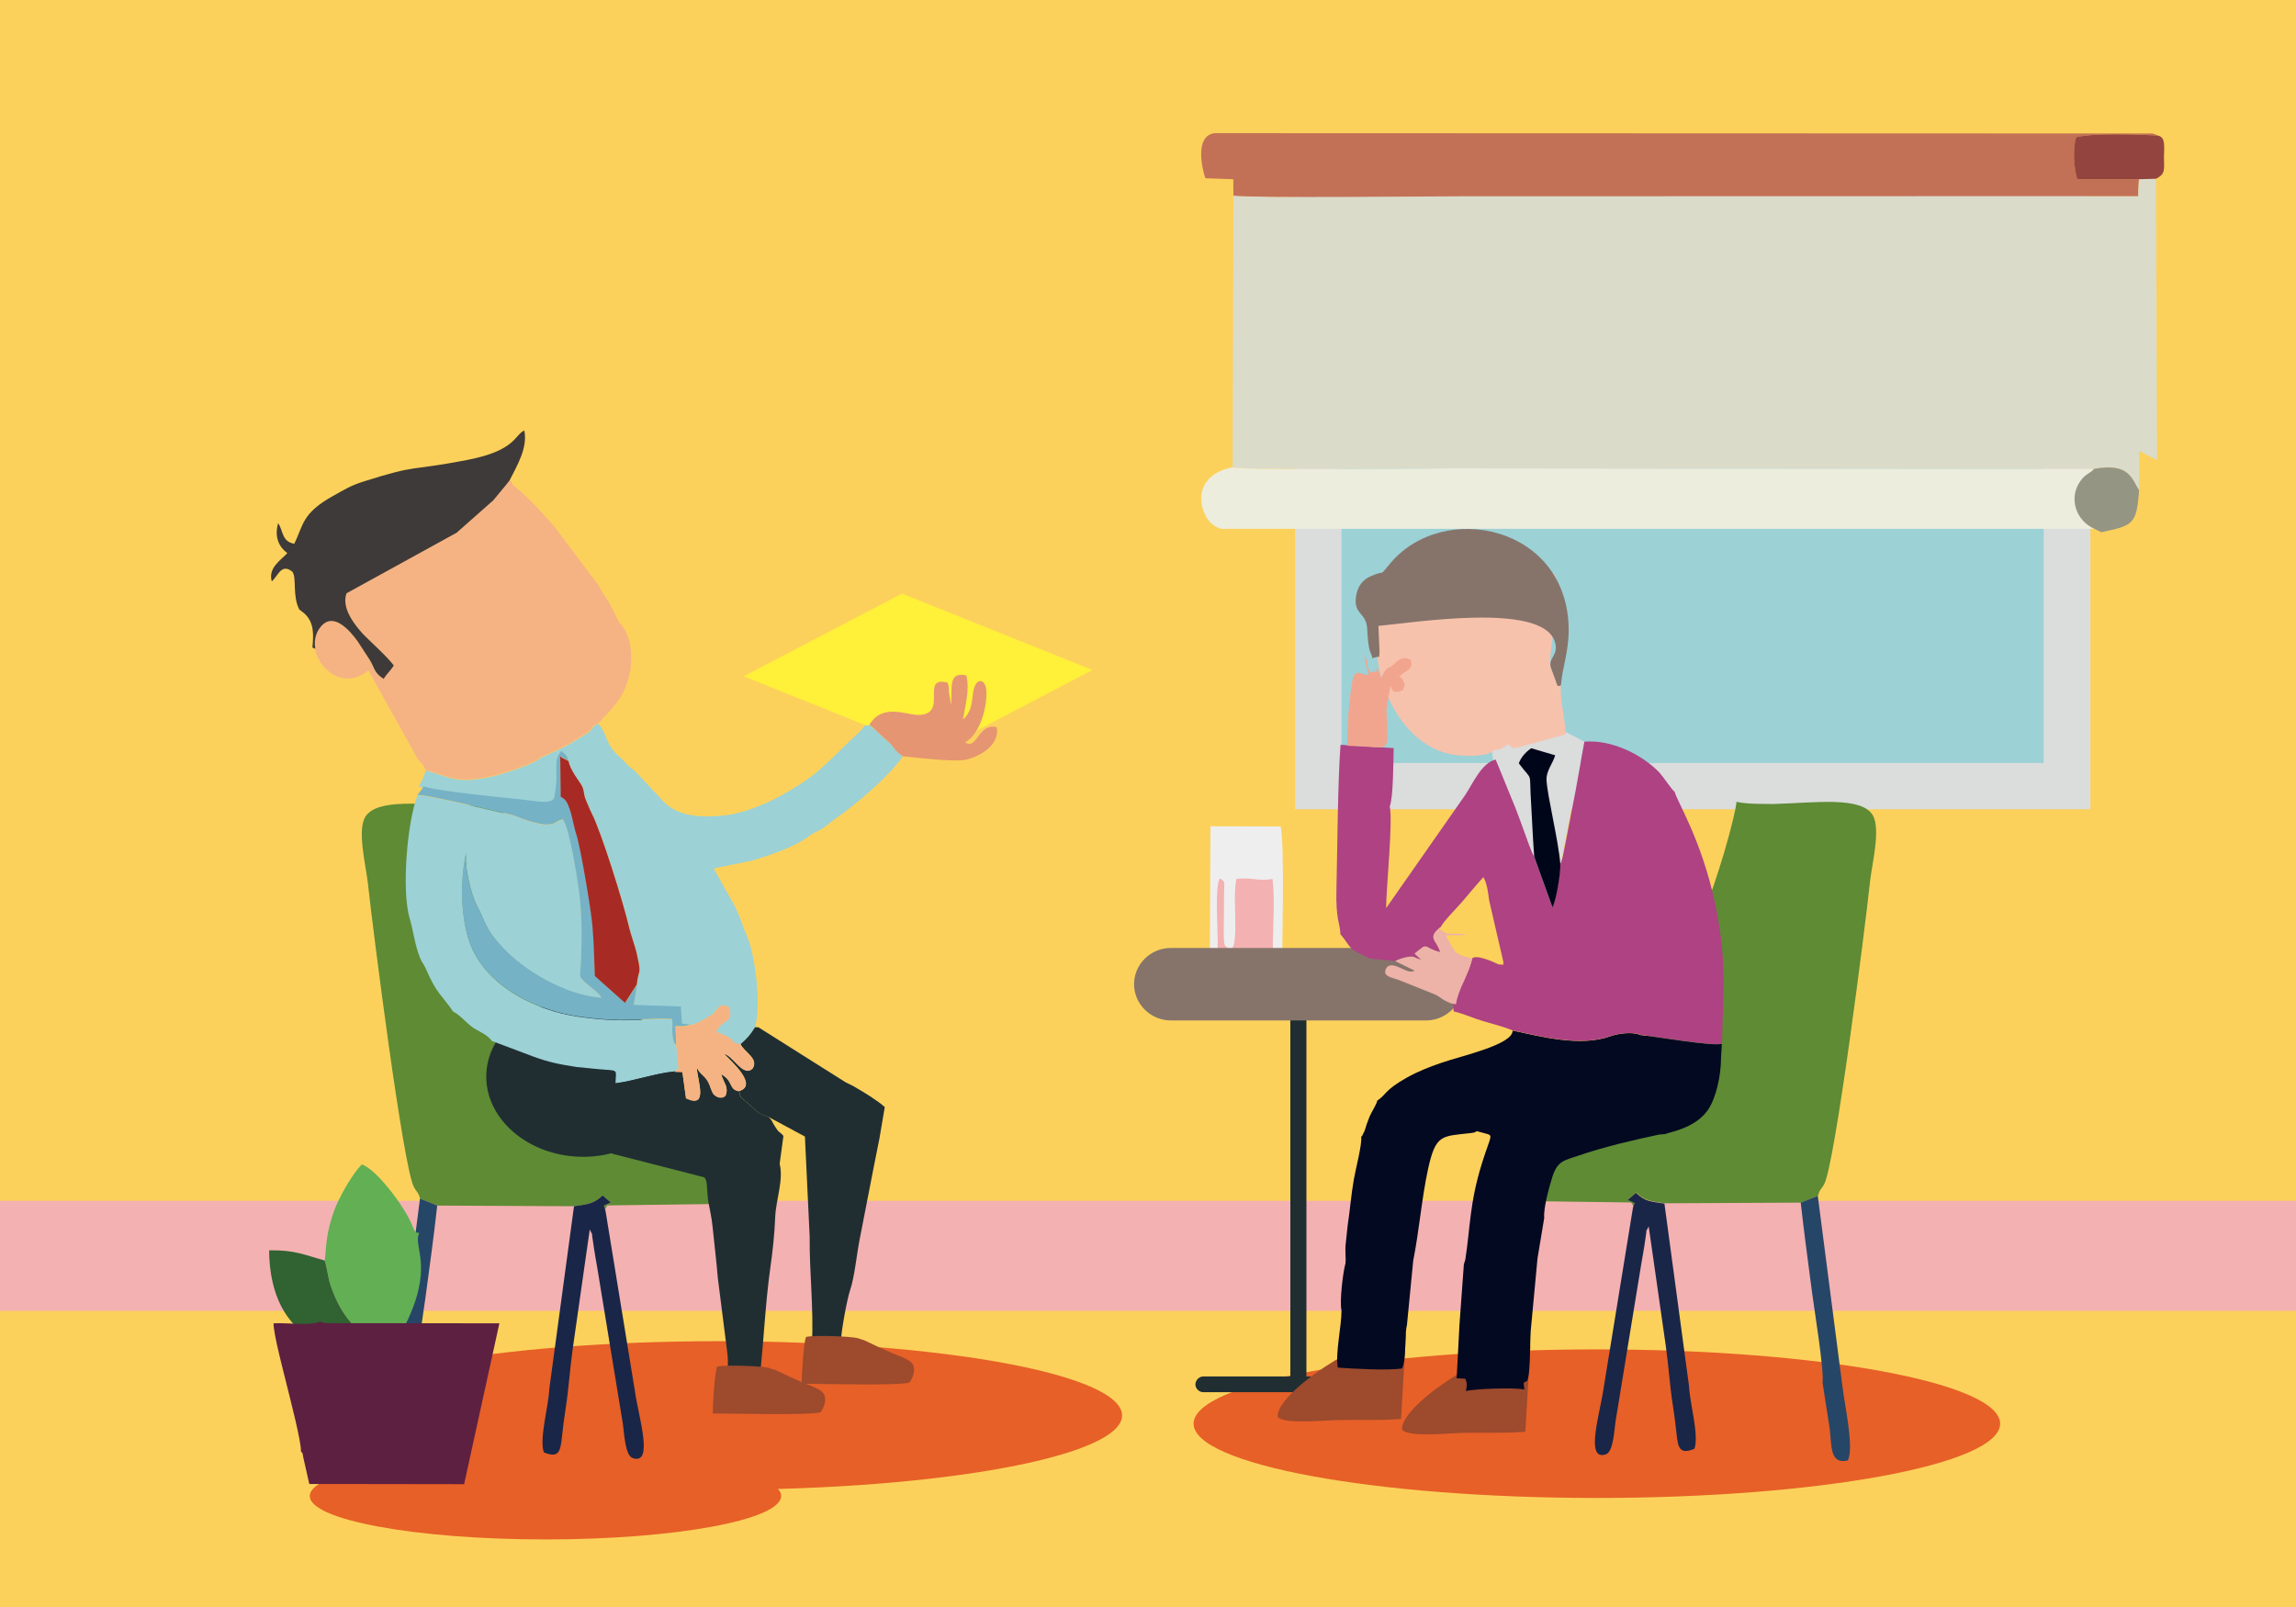 <?xml version="1.0" encoding="utf-8"?>
<svg id="master-artboard" viewBox="0 0 1400 980" version="1.1" xmlns="http://www.w3.org/2000/svg" x="0px" y="0px" style="enable-background:new 0 0 1400 980;" width="1400px" height="980px">

<path d="M 0 0 H 1400 V 980 H 0 V 0 Z" class="st0" style="fill-rule: evenodd; clip-rule: evenodd; fill: rgb(252, 209, 91);" transform="matrix(1, 0, 0, 1, 0, -7.105427357601002e-15)"/><path class="st1" d="M438.3,908.5c135.5,0,245.9-20.4,245.9-45.3c0-25-110.5-45.3-245.9-45.3c-135.5,0-245.9,20.4-245.9,45.3&#10;&#9;&#9;C192.4,888.1,302.9,908.5,438.3,908.5z" style="fill-rule: evenodd; clip-rule: evenodd; fill: rgb(231, 96, 39);" transform="matrix(1, 0, 0, 1, 0, -7.105427357601002e-15)"/><path class="st1" d="M973.7,913.5c135.5,0,245.9-20.4,245.9-45.3s-110.5-45.3-245.9-45.3c-135.5,0-245.9,20.4-245.9,45.3&#10;&#9;&#9;S838.2,913.5,973.7,913.5z" style="fill-rule: evenodd; clip-rule: evenodd; fill: rgb(231, 96, 39);" transform="matrix(1, 0, 0, 1, 0, -7.105427357601002e-15)"/><path class="st1" d="M332.6,938.8c79.2,0,143.7-11.9,143.7-26.5c0-14.6-64.6-26.5-143.7-26.5c-79.2,0-143.7,11.9-143.7,26.5&#10;&#9;&#9;C188.8,926.9,253.4,938.8,332.6,938.8z" style="fill-rule: evenodd; clip-rule: evenodd; fill: rgb(231, 96, 39);" transform="matrix(1, 0, 0, 1, 0, -7.105427357601002e-15)"/><path d="M 0 732.3 H 1400 V 799.4 H 0 V 732.3 Z" class="st2" style="fill-rule: evenodd; clip-rule: evenodd; fill: rgb(244, 177, 177);" transform="matrix(1, 0, 0, 1, 0, -7.105427357601002e-15)"/><path class="st3" d="M735.1,601.5c21,0,40.6,0.3,44,1l2.6-0.6c-0.2-16.1,1.9-88.7-0.9-97.9l-42.7-0.1l-0.5,97.1&#10;&#9;&#9;&#9;c-0.8,0-1.7,0-2.6,0V601.5z" style="fill-rule: evenodd; clip-rule: evenodd; fill: rgb(238, 238, 239);" transform="matrix(1, 0, 0, 1, 0, -1.4210854715202004e-14)"/><path class="st2" d="M775.9,536c-8.1,1.6-12-1-21.8-0.1c-3.4,9.4,3,48.5-5.7,42.1c-2.2-1.6-2.1-2.8-2.2-9.1l0.2-24.4&#10;&#9;&#9;&#9;c0-6.4,1.1-6.7-2.6-8.8c-3,4.8-1.3,29.7-1.3,37.2c0,16.4-1.4,23.6,16.2,23.8c8.1,0.1,10.3-0.2,14.1-4.4c5-5.5,3.4-8.3,3.3-16.7&#10;&#9;&#9;&#9;C776.3,564.1,777.4,546.6,775.9,536z" style="fill-rule: evenodd; clip-rule: evenodd; fill: rgb(244, 177, 177);" transform="matrix(1, 0, 0, 1, 0, -1.4210854715202004e-14)"/><path d="M 803.8 126.9 H 1260.4 V 479.4 H 803.8 V 126.9 Z" class="st4" style="fill-rule: evenodd; clip-rule: evenodd; fill: rgb(156, 209, 214);" transform="matrix(1, 0, 0, 1, 0, -1.4210854715202004e-14)"/><path class="st5" d="M803.8,112.8h456.6h14.2v14.1v352.5v14.1h-14.2H803.8h-14.2v-14.1V126.9v-14.1H803.8L803.8,112.8z&#10;&#9;&#9;&#9; M1246.1,140.9H818v324.4h428.1V140.9z" style="fill-rule: evenodd; clip-rule: evenodd; fill: rgb(219, 220, 220);" transform="matrix(1, 0, 0, 1, 0, -1.4210854715202004e-14)"/><path class="st6" d="M1304.3,299c-4.5-7.1-5.9-16.9-27.4-13l-391.1-0.4c-20,0.1-123.4,1.2-134.2-0.6l0.5-165.8&#10;&#9;&#9;&#9;&#9;c13.5,1.7,116.2,0.4,139.2,0.4l412.4-0.1c0.1-4.6,0-4.6,0.5-10.3l10.4-0.3l0.7,171.7l-10.9-5.5L1304.3,299z" style="fill-rule: evenodd; clip-rule: evenodd; fill: rgb(219, 219, 201);" transform="matrix(1, 0, 0, 1, 0, -2.1316282072803006e-14)"/><path class="st7" d="M1276.9,286c-2.2,3-5.2,2.9-8.6,7.8c-6.6,9.7-2.9,22.3,6.9,27.8l1.7,0.9H744.4c-4.7-1.6-8.3-4.7-10.5-10.8&#10;&#9;&#9;&#9;&#9;c-5.2-14.5,4.2-24.4,17.6-26.7c10.8,1.9,114.2,0.7,134.2,0.6L1276.9,286z" style="fill-rule: evenodd; clip-rule: evenodd; fill: rgb(236, 237, 221);" transform="matrix(1, 0, 0, 1, 0, -2.1316282072803006e-14)"/><path class="st8" d="M1304.2,109.3c-0.5,5.6-0.4,5.7-0.5,10.3l-412.4,0.1c-23,0-125.7,1.2-139.2-0.4l-0.1-10l-17-0.6&#10;&#9;&#9;&#9;&#9;c-1.6-4.2-7.2-26,5.7-27.5l571.8,0.2c0.4,0.1,0.8,0.3,1.1,0.3l1.9,0.9c-12.2-0.6-39-1.6-49.5,1.1c-2.1,8-1.4,18.1,0.7,25.6&#10;&#9;&#9;&#9;&#9;L1304.2,109.3z" style="fill-rule: evenodd; clip-rule: evenodd; fill: rgb(195, 113, 86);" transform="matrix(1, 0, 0, 1, 0, -2.1316282072803006e-14)"/><path class="st9" d="M1314.6,109l-10.4,0.3l-37.6,0c-2.1-7.6-2.8-17.7-0.7-25.6c10.5-2.7,37.3-1.7,49.5-1.1&#10;&#9;&#9;&#9;&#9;c5.2,0.8,4.2,6.4,4.1,13.3C1319.5,103,1320.7,106.1,1314.6,109z" style="fill-rule: evenodd; clip-rule: evenodd; fill: rgb(147, 68, 63);" transform="matrix(1, 0, 0, 1, 0, -2.1316282072803006e-14)"/><path class="st10" d="M1304.3,299c-1.4,21-3.8,21.5-23.2,25.6c-0.3-0.2-0.8-0.8-1-0.6l-4.9-2.5c-9.8-5.5-13.5-18.1-6.9-27.8&#10;&#9;&#9;&#9;&#9;c3.4-5,6.3-4.9,8.6-7.8C1298.4,282.1,1299.8,291.9,1304.3,299z" style="fill-rule: evenodd; clip-rule: evenodd; fill: rgb(149, 149, 132);" transform="matrix(1, 0, 0, 1, 0, -2.1316282072803006e-14)"/><path d="M 453.5 412.4 L 550 362 L 666.1 408.6 L 569.6 459.1 Z" class="st11" style="fill-rule: evenodd; clip-rule: evenodd; fill: rgb(255, 240, 57);" transform="matrix(1, 0, 0, 1, 0, -1.4210854715202004e-14)"/><g transform="matrix(1, 0, 0, 1, 0, -2.1316282072803006e-14)">
				<path class="st12" d="M427.3,713.7c6.5,5.3,10.4,9,11.4,20.5l-68.3,0.9c-2.3,2.7-0.7,4.3-2.3,0.1l4.2-1.9l-5-4.3&#10;&#9;&#9;&#9;&#9;&#9;c-5.6,5.1-8.4,5.3-17.4,6.6l-83.3-0.4l-10.5-4.3c-0.8-3.6-2.1-4-3.7-6.9c-6.6-12.4-24.9-156.1-28.1-185.5&#10;&#9;&#9;&#9;&#9;&#9;c-1.2-10.7-6.6-32-1.6-40.3c7.1-11.6,35.4-7.5,60.3-6.9c7.7-0.1,15.5,0.2,23.1-1.3l0.1,1C306.7,500.7,342.1,646.4,427.3,713.7z" style="fill-rule: evenodd; clip-rule: evenodd; fill: rgb(94, 139, 52);"/>
				<path class="st13" d="M369.2,738.3l17.9,109.8c2.2,15.9,11.8,45.5-1.3,41.1c-4.8-1.6-5.2-16-6.1-21.5l-15.5-94.5&#10;&#9;&#9;&#9;&#9;&#9;c-0.7-4.1-1.4-7.9-2-11.8l-1.2-8.3c-1.7-6.3,1.7,4.5-0.6-1.7c-0.1-0.3-0.3-0.6-0.4-0.8c-0.1-0.2-0.2-0.6-0.4-0.8l-10.4,72.9&#10;&#9;&#9;&#9;&#9;&#9;c-1.7,11.9-2.4,24.2-4.3,36.3c-0.9,5.8-1.7,11.8-2.3,17.7c-0.9,8.7-2.1,12.7-11,9c-2.9-8.3,2.9-28.1,3.3-38.4l15.1-111.7&#10;&#9;&#9;&#9;&#9;&#9;c9-1.3,11.8-1.5,17.4-6.6l5,4.3l-4.2,1.9L369.2,738.3z" style="fill-rule: evenodd; clip-rule: evenodd; fill: rgb(25, 38, 72);"/>
				<path class="st14" d="M266.6,735.2c-2,18.1-4.6,37.2-7.1,55.6c-1.2,9.3-7.4,47.3-6.3,54.5l-4.3,27.7&#10;&#9;&#9;&#9;&#9;&#9;c-1.4,10.4,0.2,22.7-11.2,19.8c-3.8-8.3,2.1-34.1,3.4-45.5l15-116.4L266.6,735.2z" style="fill-rule: evenodd; clip-rule: evenodd; fill: rgb(38, 70, 103);"/>
			</g><g transform="matrix(1, 0, 0, 1, 0, -2.1316282072803006e-14)">
					<path class="st15" d="M357.4,610.1c-31.8-2.1-59.1,17.5-60.8,43.8c-1.8,26.3,22.6,49.3,54.4,51.4c31.8,2.1,59.1-17.5,60.8-43.8&#10;&#9;&#9;&#9;&#9;&#9;&#9;C413.6,635.2,389.2,612.2,357.4,610.1z" style="fill-rule: evenodd; clip-rule: evenodd; fill: rgb(32, 46, 50);"/>
					<path class="st16" d="M383.9,391.1c1.9,10.3,1.3,19.6-3,29.2c-4,9.1-10.7,14.8-16.2,20.9c-6.4,2.9-0.9,1.8-7,5.8&#10;&#9;&#9;&#9;&#9;&#9;&#9;c-3.5,2.3-5.4,3.1-8.8,5.4c-4.6,3.1-15.4,7.5-19.6,9.6c-3.5,3.7-24.4,10.3-30.5,11.5c-19.8,4.1-22.9,0.9-39.4-4&#10;&#9;&#9;&#9;&#9;&#9;&#9;c-1.6-4.1-2-3.3-4.6-6.5l-30.2-54.2c-19.5,16.5-41.5-11.7-29.3-26.7c8-9.7,18.3,2.8,22.5,8.7l7.5,11.5c3,5.1,2.5,7.6,8.4,11.5&#10;&#9;&#9;&#9;&#9;&#9;&#9;c2-3.1,4.1-4.7,6.2-8.1c-2.5-4.1-16.6-16.9-18.6-19.1c-5.1-5.7-13.5-16-10.2-25l67.1-36.9l22.4-19.8c3.4-4.4,6.7-7.8,9.9-12.1&#10;&#9;&#9;&#9;&#9;&#9;&#9;c2.4,2.4,0.1-2.1,2.2,2.9c10.3,8.4,16.9,15.9,25.5,25.6l26.8,35.7c5.5,10.5,3.1,3.2,11.2,20c1.5,3.1,2.6,3.8,4.3,6.2&#10;&#9;&#9;&#9;&#9;&#9;&#9;C382.3,386.1,383,389.2,383.9,391.1z" style="fill-rule: evenodd; clip-rule: evenodd; fill: rgb(245, 179, 132);"/>
					<path class="st4" d="M550.5,461.2c-8,11.9-29.1,29.9-40.6,37.7l-5.5,4.2c-4.9,4.1-6.4,3.2-11.8,7.3c-7.9,6-23.5,11.3-33.9,14.4&#10;&#9;&#9;&#9;&#9;&#9;&#9;l-22.6,4.6c-0.2,0.1-0.6,0.2-0.9,0.3l11.1,19.8c3.9,6.1,6.6,15.5,9.5,22.3c4.7,10.8,8.7,42.9,4.4,55c-3.1,5-4.8,6.7-8.8,10.3&#10;&#9;&#9;&#9;&#9;&#9;&#9;c-9.1-1.9,0.7-2.1-14.8-7.8c4.5-9.1,10.5-4.4,8.1-15c-7.9-3.3-5.7,1.4-11.5,5.1c-2.7,1.7-9,5.7-12.7,5.7l-4.8-0.6l-0.6-10.4&#10;&#9;&#9;&#9;&#9;&#9;&#9;l-28.8-1l2.1-12.6c1-10.2,3-4.9,0.2-17.7c-1.3-6.1-3.8-12.1-5.2-18.3c-2.9-12.6-16.4-56.5-22.6-68.5c-1.2-2.4-1.9-4.5-3.2-7.3&#10;&#9;&#9;&#9;&#9;&#9;&#9;c-2.1-4.8-0.8-5.1-2.6-9.1c-1.1-2.3-7.3-9.6-8.2-15.2c-1-2.9-0.2-2.9-4.1-5.9c-4.2,4.4-3.1,9.4-3.1,15.5c0,3.7-0.1,3.8-0.5,7.3&#10;&#9;&#9;&#9;&#9;&#9;&#9;l-0.7,5.1c-1,5-11.4,2.6-19.6,1.7c-15.5-1.7-48.1-4.6-60.3-8l-3.3-0.3c1.9-3.1,3.5-6.6,4.4-10c16.5,5,19.6,8.1,39.4,4&#10;&#9;&#9;&#9;&#9;&#9;&#9;c6.1-1.2,26.9-7.8,30.5-11.5c4.2-2.1,15-6.5,19.6-9.6c3.4-2.3,5.2-3,8.8-5.4c6.1-4,0.6-3,7-5.8c5.3,5.5,4,12.5,13.2,20.3&#10;&#9;&#9;&#9;&#9;&#9;&#9;c3.4,2.9,2,2.3,4.8,4.9c1.6,1.6,3.1,2.4,4.7,3.9l16.9,18.1c10.1,10.7,27.2,9.8,40.4,8.2c18-3.6,32.8-11.7,47.5-21.7&#10;&#9;&#9;&#9;&#9;&#9;&#9;c9-6.1,21.7-19.7,27.9-25.3c9.6-8.6,5-7.5,10-7.6c3.5,2.5,7.4,6.7,10.8,9.6C546.1,455.9,544.5,456.9,550.5,461.2z" style="fill-rule: evenodd; clip-rule: evenodd; fill: rgb(156, 209, 214);"/>
					<path class="st4" d="M412.4,637.3l1.4,14.2l-2.6,2c-11.6,1-24.2,5.7-35.9,7.2c0.2-8,2-7.8-6.6-8.4c-5.8-0.4-11.3-1.1-17.1-1.6&#10;&#9;&#9;&#9;&#9;&#9;&#9;c-11.4-1.8-16.8-2.9-26.5-6.4l-25.2-9.5c-2.8-4.1-9.1-6.2-12.4-8.8c-3.8-2.9-6.9-6.9-11.2-9.1c-7.3-10.7-9.8-10.4-16.5-25.8&#10;&#9;&#9;&#9;&#9;&#9;&#9;c-1.8-4-2.3-3.6-3.7-7c-3.1-7.6-4.2-17-6.3-24c-5-16.5-1.6-59,4.8-75.1c4.5-0.6,44.3,9.1,56.3,11.8c4.6,1,6.8,2.4,10,3.5&#10;&#9;&#9;&#9;&#9;&#9;&#9;c18.6,6.2,17.3-0.3,22.6-0.3c4.3,7.7,8.3,33.3,9.7,44.2c2.2,16.4,1.7,34.2,0.6,51.2c1.1,3.8,10.7,8.8,13.1,13.3&#10;&#9;&#9;&#9;&#9;&#9;&#9;c-23.8-2-47.8-17.3-59.9-30.2c-11.6-12.2-10.9-16.4-16.3-26.5c-3.4-6.3-8-24.7-6.2-32.9c-3.8,17.4-3.5,37,0.8,52.3&#10;&#9;&#9;&#9;&#9;&#9;&#9;c8.2,29,41.1,45.2,68.4,48.8c31.2,4.2,39,0.3,56.3,1.4c0.3,3.6,0,6.2,0.1,9.5c0,0.4,0.4,3,0.7,3.8&#10;&#9;&#9;&#9;&#9;&#9;&#9;C411.8,637.7,410.2,635.2,412.4,637.3z" style="fill-rule: evenodd; clip-rule: evenodd; fill: rgb(156, 209, 214);"/>
					<path class="st17" d="M310.7,293c-3.2,4.2-6.4,7.7-9.9,12.1l-22.4,19.8l-67.1,36.9c-3.3,9,5,19.3,10.2,25&#10;&#9;&#9;&#9;&#9;&#9;&#9;c2,2.2,16.1,15,18.6,19.1c-2.1,3.3-4.2,4.9-6.2,8.1c-5.9-3.8-5.3-6.4-8.4-11.5l-7.5-11.5c-4.3-5.9-14.6-18.5-22.5-8.7&#10;&#9;&#9;&#9;&#9;&#9;&#9;c-3.2,3.9-4.1,8.7-3.2,13.4c-0.6-0.3-1.2-0.6-1.8-0.8c0.6-7.2,1.4-15-4.9-20.8c-0.2-0.2-3.1-2.4-3.1-2.4&#10;&#9;&#9;&#9;&#9;&#9;&#9;c-4.4-8.4-1.4-19.6-4.3-23.1c-6.8-5.5-8.9,3.2-12.5,5.9c-2.3-8.3,5.5-12.8,9.5-17.2c-4.8-3.5-8.1-9.4-5.6-18.3&#10;&#9;&#9;&#9;&#9;&#9;&#9;c3.3,5.1,2.2,11.2,9.8,12.6c5.7-11.2,4.3-18.5,24.1-29.4c6-3.3,10.1-6,17.7-8.4c34.5-11,27.6-6.3,63.7-13.3&#10;&#9;&#9;&#9;&#9;&#9;&#9;c29.5-5.7,28.7-15.1,34.8-18C321.9,273.1,315.2,284.1,310.7,293z" style="fill-rule: evenodd; clip-rule: evenodd; fill: rgb(62, 58, 57);"/>
					<path class="st15" d="M536.2,694.5c-4,19.7-7.9,40.5-12,61.2c-1.8,9-3.1,23-5.8,30.9c-2,6-5.4,24.8-5.7,31.7&#10;&#9;&#9;&#9;&#9;&#9;&#9;c0.3,0.2,0.9,0.1,1.1,0.5c0.4,1,11.1,2.8,15.3,5.3c3,1.8,9.9,7.4,12,9c1.3,6.3,4.8,3.2,3.5,10.2c-7.8,2.3-30.2-6-34.3-9.4&#10;&#9;&#9;&#9;&#9;&#9;&#9;c-2.7-4-5-3.9-8.1-7c-3.1-3.1-3.4-4-7.1-7.2c1.1-22.1-1.6-43.7-1.4-65.5l-2.9-61.1l-22.3-12c-5.8-1.8-5.3-1.7-10.8-6.8&#10;&#9;&#9;&#9;&#9;&#9;&#9;c-7.1-6.6-5.3-2.8-7.1-9c11.9-3.3-4.2-17.8-9-22.6c5.2,0.4,11.3,14.3,17.3,8.9c4.1-6.1-5.4-10.2-7.3-14.9&#10;&#9;&#9;&#9;&#9;&#9;&#9;c4.1-3.6,5.7-5.3,8.8-10.3l2.1,0.1l53.1,33.5c1.8,1,3.1,1.4,5,2.5c6.6,3.8,14.4,8.6,18.9,12.6L536.2,694.5z" style="fill-rule: evenodd; clip-rule: evenodd; fill: rgb(32, 46, 50);"/>
					<path class="st15" d="M475.4,709.7c2.5,9.9-2.3,22.1-2.7,32.3c-0.4,10.5-1.6,21.4-3,31.2c-2.9,20.8-3.9,42.1-6,63.1l9.8,1.4&#10;&#9;&#9;&#9;&#9;&#9;&#9;c4.5,0.7,28.2,12.3,24.3,22.2c-6.2,1.3-24.1-2.8-30.6-4.7c-5.1-1.5-6.8-4.5-10.2-7.3c-3.5-2.9-7.4-6.5-11.3-7&#10;&#9;&#9;&#9;&#9;&#9;&#9;c-3.1-5.3-1.2-8.1-2.2-15.7l-5.8-45.8c-0.9-10.8-2.2-21.2-3.2-31.3c-0.6-6.1-1.7-10.1-2.5-14.8c-0.5-2.9-0.6-5.2-0.8-8.1&#10;&#9;&#9;&#9;&#9;&#9;&#9;c-0.2-2.5-0.2-6.3-2-7.3l-56.9-14.6l1.2-22.2l1.8-20.5c11.8-1.5,24.4-6.1,35.9-7.2l4.9,0.2l2.2,16c14,6.6,6.9-10.7,6.6-18.6&#10;&#9;&#9;&#9;&#9;&#9;&#9;c2.8,5,5.1,4.5,7.5,9.9c0.9,2,1.7,5.4,3.1,6.6c4.2,3.5,6.9,0.5,6.9,0.5c2.1-5.3-1-7.3-2.7-13.1c7.5,4,4.6,9.5,10.8,10.3&#10;&#9;&#9;&#9;&#9;&#9;&#9;c1.8,6.2-0.1,2.4,7.1,9c5.5,5.1,5,5,10.8,6.8c2.5,2.2,1.9,2.3,3.8,5.4c3.3,5.3,2.2,2.6,5.5,6.3L475.4,709.7z" style="fill-rule: evenodd; clip-rule: evenodd; fill: rgb(32, 46, 50);"/>
					<path class="st18" d="M346.7,464.2l-4-2.3c-0.2-0.6-0.6-0.6-0.9-0.8l0.3,24.7c0.3,0.2,1.5,0.8,1.8,1.1&#10;&#9;&#9;&#9;&#9;&#9;&#9;c4.3,3.2,5.7,15.8,7.6,21.5c2.6,7.5,9.1,46.4,9.9,55.8c0.9,10.6,1.1,20.1,1.5,30.9l18.4,16.4l7.2-11.3l-2.1,12.6l28.8,1&#10;&#9;&#9;&#9;&#9;&#9;&#9;l0.6,10.4l4.8,0.6l-1.9,0.7c-0.2,0-0.7,0.2-1,0.2c-0.3,0-0.7,0.1-1.1,0.1c-0.6,0.1-3.8-0.1-4.7-0.1l0.5,11.5&#10;&#9;&#9;&#9;&#9;&#9;&#9;c-2.2-2.1-0.6,0.4-1.7-2.5c-0.3-0.8-0.6-3.4-0.7-3.8c-0.2-3.3,0.2-5.9-0.1-9.5c-17.3-1.1-25.1,2.8-56.3-1.4&#10;&#9;&#9;&#9;&#9;&#9;&#9;c-27.3-3.7-60.2-19.8-68.4-48.8c-4.3-15.2-4.7-34.9-0.8-52.3c-1.8,8.2,2.8,26.6,6.2,32.9c5.4,10.1,4.8,14.3,16.3,26.5&#10;&#9;&#9;&#9;&#9;&#9;&#9;c12.1,12.8,36.1,28.2,59.9,30.2c-2.4-4.5-12-9.5-13.1-13.3c1.1-17,1.6-34.8-0.6-51.2c-1.5-10.9-5.4-36.5-9.7-44.2&#10;&#9;&#9;&#9;&#9;&#9;&#9;c-5.3,0-3.9,6.5-22.6,0.3c-3.2-1-5.4-2.4-10-3.5c-12-2.7-51.8-12.4-56.3-11.8c2.4-3.3,1.7-1.7,3.7-5.2&#10;&#9;&#9;&#9;&#9;&#9;&#9;c12.2,3.4,44.8,6.3,60.3,8c8.2,0.9,18.7,3.3,19.6-1.7l0.7-5.1c0.4-3.5,0.5-3.7,0.5-7.3c0.1-6-1.1-11.1,3.1-15.5&#10;&#9;&#9;&#9;&#9;&#9;&#9;C346.4,461.3,345.7,461.3,346.7,464.2z" style="fill-rule: evenodd; clip-rule: evenodd; fill: rgb(117, 178, 198);"/>
					<path class="st19" d="M346.7,464.2c0.9,5.5,7.1,12.9,8.2,15.2c1.8,4,0.5,4.2,2.6,9.1c1.3,2.8,2,5,3.2,7.3&#10;&#9;&#9;&#9;&#9;&#9;&#9;c6.2,12,19.7,56,22.6,68.5c1.4,6.2,3.9,12.2,5.2,18.3c2.8,12.8,0.9,7.5-0.2,17.7l-7.2,11.3l-18.4-16.4&#10;&#9;&#9;&#9;&#9;&#9;&#9;c-0.4-10.8-0.6-20.3-1.5-30.9c-0.8-9.4-7.3-48.3-9.9-55.8c-1.9-5.6-3.3-18.3-7.6-21.5c-0.3-0.2-1.5-0.9-1.8-1.1l-0.3-24.7&#10;&#9;&#9;&#9;&#9;&#9;&#9;c0.3,0.3,0.7,0.3,0.9,0.8L346.7,464.2z" style="fill-rule: evenodd; clip-rule: evenodd; fill: rgb(168, 42, 36);"/>
					<path class="st20" d="M550.5,461.2c-6-4.2-4.5-5.2-9.6-9.6c-3.4-2.8-7.2-7-10.8-9.6c8-13.2,22.1-6.1,29.7-6&#10;&#9;&#9;&#9;&#9;&#9;&#9;c19.1,0,0.7-24.2,18-19.7c1.1,3.7,0.6,1.8,0.8,5.7l1.3,7.9c0.9-10.5-2-20.6,9.4-18c2,9.1-0.6,17.4-2.1,26.9&#10;&#9;&#9;&#9;&#9;&#9;&#9;c5-4.6,5.3-9.4,6.1-16.1c1.3-10.2,8-9.3,8.2-0.7c0.2,11.6-4.8,26.3-13,30.7c7.4,5.1,7.9-12.2,19.3-9.2&#10;&#9;&#9;&#9;&#9;&#9;&#9;c2.1,11.6-12.1,18.6-19.4,19.9C581.7,464.7,558.8,462.1,550.5,461.2z" style="fill-rule: evenodd; clip-rule: evenodd; fill: rgb(230, 149, 114);"/>
					<path class="st16" d="M451.5,636.9c1.9,4.6,11.4,8.8,7.3,14.9c-5.9,5.4-12.1-8.5-17.3-8.9c4.8,4.8,20.9,19.3,9,22.6&#10;&#9;&#9;&#9;&#9;&#9;&#9;c-6.2-0.8-3.3-6.4-10.8-10.3c1.7,5.8,4.8,7.8,2.7,13.1c0,0-2.7,3-6.9-0.5c-1.4-1.2-2.2-4.6-3.1-6.6c-2.4-5.4-4.8-4.9-7.5-9.9&#10;&#9;&#9;&#9;&#9;&#9;&#9;c0.2,7.8,7.4,25.2-6.6,18.6l-2.2-16l-4.9-0.2l2.6-2l-1.4-14.2l-0.5-11.5c0.9,0,4.1,0.2,4.7,0.1c0.4,0,0.7-0.1,1.1-0.1&#10;&#9;&#9;&#9;&#9;&#9;&#9;c0.3,0,0.8-0.2,1-0.2l1.9-0.7c3.7,0,10-4,12.7-5.7c5.8-3.7,3.6-8.4,11.5-5.1c2.4,10.6-3.6,5.9-8.1,15&#10;&#9;&#9;&#9;&#9;&#9;&#9;C452.2,634.8,442.4,635,451.5,636.9z" style="fill-rule: evenodd; clip-rule: evenodd; fill: rgb(245, 179, 132);"/>
				</g><path class="st21" d="M469.1,834.2c-4.6-1.2-26.9-2-31.8-0.8c-1.5,3.1-2.7,23.8-2.7,28.6c10.9-0.1,59.4,1.3,65.8-0.8&#10;&#9;&#9;&#9;&#9;&#9;c1.8-2.6,4.2-7.8,1.7-11.5c-1.6-2.4-7.2-4.4-10.3-5.6c-4.2-1.7-7.1-3.1-11.1-4.9l-8-3.8C470.9,834.9,470.4,834.9,469.1,834.2z" style="fill-rule: evenodd; clip-rule: evenodd; fill: rgb(157, 74, 45);" transform="matrix(1, 0, 0, 1, 0, -2.1316282072803006e-14)"/><path class="st21" d="M523.3,816.1c-4.6-1.2-26.9-2-31.8-0.8c-1.5,3.1-2.7,23.8-2.7,28.6c10.9-0.1,59.4,1.3,65.8-0.8&#10;&#9;&#9;&#9;&#9;&#9;c1.8-2.6,4.2-7.8,1.7-11.5c-1.6-2.4-7.2-4.4-10.3-5.6c-4.2-1.7-7.1-3.1-11.1-4.9l-8-3.8C525.2,816.8,524.7,816.7,523.3,816.1z" style="fill-rule: evenodd; clip-rule: evenodd; fill: rgb(157, 74, 45);" transform="matrix(1, 0, 0, 1, 0, -2.1316282072803006e-14)"/><path class="st22" d="M197.9,768.7c1.4,3.5,2,10.4,3.8,15.6c6.6,19,13.8,22.8,21.8,33.7c5.4,1.4,12.1,1,17.6,0.4&#10;&#9;&#9;&#9;&#9;c1.9-4.1,5.1-8.3,7.5-13.4c2.2-4.8,4.6-10.8,5.8-15.4c6.1-22.7-2.1-30.4,1.2-37.7c-2.6-0.7-1.8,1.2-4.7-5.6&#10;&#9;&#9;&#9;&#9;c-4.7-11.1-21.5-33.4-30.3-36.2c-5.3,5.3-12.4,17.6-15.7,25.3C197.5,753.4,199,766.5,197.9,768.7z" style="fill-rule: evenodd; clip-rule: evenodd; fill: rgb(98, 175, 84);" transform="matrix(1, 0, 0, 1, 0, -2.1316282072803006e-14)"/><path class="st23" d="M192.4,817.8c2.4,1.5,6.7,1,10,0.9l21.1-0.7c-8-10.9-15.2-14.7-21.8-33.7c-1.8-5.2-2.4-12.1-3.8-15.6&#10;&#9;&#9;&#9;&#9;c-12.1-3.4-18.3-6.5-33.8-6.2C164.3,790,174.6,808.4,192.4,817.8z" style="fill-rule: evenodd; clip-rule: evenodd; fill: rgb(48, 98, 50);" transform="matrix(1, 0, 0, 1, 0, -2.1316282072803006e-14)"/><path class="st24" d="M183.5,885.1c1.7,2,0.7,0.7,1.5,4l3.6,15.9l25.9,0l68.5,0.1l21.5-98.1l-99.7-0.1l0.3-0.1&#10;&#9;&#9;&#9;&#9;c-3.3,0.1-7.6,0.6-10-0.9c-5.3,2.8-20.9,0.6-28.3,1.1c-0.1,6.5,6.3,30.4,8.2,38.2C176.9,853,183.8,879.4,183.5,885.1z" style="fill-rule: evenodd; clip-rule: evenodd; fill: rgb(93, 32, 65);" transform="matrix(1, 0, 0, 1, 0, -2.1316282072803006e-14)"/><path class="st12" d="M937.8,712c-6.5,5.3-10.3,9-11.3,20.4l68.1,0.9c2.3,2.7,0.7,4.3,2.2,0.1l-4.2-1.9l5-4.3&#10;&#9;&#9;&#9;c5.6,5.1,8.4,5.3,17.4,6.6l83.1-0.4l10.5-4.3c0.8-3.6,2.1-4,3.7-6.9c6.6-12.4,24.9-155.5,28-184.9c1.2-10.7,6.6-31.9,1.6-40.2&#10;&#9;&#9;&#9;c-7-11.6-35.2-7.5-60.1-6.8c-7.6-0.1-15.5,0.2-23-1.3l-0.1,1C1058,499.7,1022.8,644.9,937.8,712z" style="fill-rule: evenodd; clip-rule: evenodd; fill: rgb(94, 139, 52);" transform="matrix(1, 0, 0, 1, 0, -1.4210854715202004e-14)"/><path class="st13" d="M995.7,736.5l-17.8,109.5c-2.2,15.8-11.7,45.3,1.3,40.9c4.8-1.6,5.1-16,6.1-21.4l15.4-94.2&#10;&#9;&#9;&#9;c0.7-4.1,1.4-7.9,2-11.8l1.2-8.3c1.7-6.3-1.7,4.4,0.6-1.7c0.1-0.3,0.3-0.6,0.4-0.8c0.1-0.2,0.2-0.6,0.4-0.8l10.4,72.7&#10;&#9;&#9;&#9;c1.7,11.9,2.4,24.1,4.3,36.2c0.9,5.8,1.7,11.8,2.3,17.7c0.9,8.6,2,12.7,10.9,9c2.9-8.3-2.9-28-3.3-38.2l-15-111.3&#10;&#9;&#9;&#9;c-9-1.3-11.8-1.4-17.4-6.6l-5,4.3l4.2,1.9L995.7,736.5z" style="fill-rule: evenodd; clip-rule: evenodd; fill: rgb(25, 38, 72);" transform="matrix(1, 0, 0, 1, 0, -1.4210854715202004e-14)"/><path class="st14" d="M1098,733.4c2,18,4.6,37.1,7,55.5c1.2,9.2,7.4,47.2,6.3,54.3l4.3,27.6c1.4,10.3-0.2,22.6,11.2,19.8&#10;&#9;&#9;&#9;c3.8-8.3-2.1-34-3.4-45.4l-15-116L1098,733.4z" style="fill-rule: evenodd; clip-rule: evenodd; fill: rgb(38, 70, 103);" transform="matrix(1, 0, 0, 1, 0, -1.4210854715202004e-14)"/><path class="st15" d="M786.8,845.5V606.9c0-2.7,2.2-4.8,4.9-4.8l0,0c2.7,0,4.9,2.2,4.9,4.8v238.6c0,2.7-2.2,4.8-4.9,4.8l0,0&#10;&#9;&#9;&#9;C789,850.4,786.8,848.2,786.8,845.5z" style="fill-rule: evenodd; clip-rule: evenodd; fill: rgb(32, 46, 50);" transform="matrix(1, 0, 0, 1, 0, -1.4210854715202004e-14)"/><path class="st15" d="M733.8,839.4h115.7c2.7,0,4.9,2.2,4.9,4.8l0,0c0,2.7-2.2,4.8-4.9,4.8H733.8c-2.7,0-4.9-2.2-4.9-4.8l0,0&#10;&#9;&#9;&#9;C729,841.6,731.2,839.4,733.8,839.4z" style="fill-rule: evenodd; clip-rule: evenodd; fill: rgb(32, 46, 50);" transform="matrix(1, 0, 0, 1, 0, -1.4210854715202004e-14)"/><path class="st25" d="M713.9,578.1h155.6c12.3,0,22.4,10,22.4,22.1v0c0,12.2-10.1,22.1-22.4,22.1H713.9c-12.3,0-22.4-10-22.4-22.1&#10;&#9;&#9;&#9;v0C691.5,588,701.6,578.1,713.9,578.1z" style="fill-rule: evenodd; clip-rule: evenodd; fill: rgb(134, 116, 107);" transform="matrix(1, 0, 0, 1, 0, -1.4210854715202004e-14)"/><path class="st21" d="M779.2,864.2c-2.4-13.5,51.3-50.4,78.1-50.7l-3,51.8c-12.7,1.1-25.8,0.4-38,0.7&#10;&#9;&#9;C807.5,866.1,783.5,868.7,779.2,864.2z" style="fill-rule: evenodd; clip-rule: evenodd; fill: rgb(157, 74, 45);" transform="matrix(1, 0, 0, 1, 0, -7.105427357601002e-15)"/><path class="st21" d="M855,872c-2.4-13.5,51.3-50.4,78.1-50.7l-3,51.8c-12.7,1.1-25.8,0.4-38,0.7C883.2,874,859.2,876.6,855,872z" style="fill-rule: evenodd; clip-rule: evenodd; fill: rgb(157, 74, 45);" transform="matrix(1, 0, 0, 1, 0, -7.105427357601002e-15)"/><path class="st5" d="M966.1,452.4l-19.5,100.9l-36-89.5C910.6,463.7,897.6,413.7,966.1,452.4z" style="fill-rule: evenodd; clip-rule: evenodd; fill: rgb(219, 220, 220);" transform="matrix(1, 0, 0, 1, 0, -7.105427357601002e-15)"/><path class="st26" d="M1049.4,645.1c0,10.7-2.9,24.3-8,31.8c-7.9,11.5-24.5,13.7-26.1,14.7l-3.7,0.3c-16,3.4-33.4,7.5-48.4,12.6&#10;&#9;&#9;c-9.7,3.3-13.5,3.3-16.7,13.4c-1.8,5.6-5.5,19.1-4.9,24.8l-4.1,24.7l-3.8,40.6c-1.1,7.8-0.2,29.2-2.5,34.1&#10;&#9;&#9;c-2.9,1.3-2.1,0.8-1.7,5.3c-5.4-1.4-30.4-0.5-35.6,0.9c0.5-3.5,0.9-4.3-0.4-7.5l-5.3-0.3l1.7-32.5l2.7-37l0.9-2.9&#10;&#9;&#9;c3.1-20.4,2.6-34.5,10.1-58.6c5.8-18.7,7.6-16.7,0.9-18.6c-7.2-2-1.8-0.5-7.8,0.1c-17.7,2-21.3,0.6-26,22.2&#10;&#9;&#9;c-3.9,18.3-5.4,37.7-9,55.7l-3.8,39.1c-1.7,7.2-0.2,21.1-3,26.5c-8.8,1.4-29.5,0.2-39.2-0.5c-1.5-9,2.3-25.2,2.3-34.8&#10;&#9;&#9;c-1.3-5.3,0.9-23.6,2.4-28.7c0.4-3.4-0.4-7.7,0.2-12.4c0.4-3.3,0.8-8.1,1.2-11.2c1.4-9.2,2.1-18.5,3.7-27.6&#10;&#9;&#9;c1-5.9,5.1-21.5,4.5-25.9c0.2-0.2,0.4-0.8,0.5-0.7c0.1,0.1,0.3-0.5,0.4-0.7c2.1-3.8,1-3,3.9-10.3c1.5-3.8,4.5-7.9,5-10.5&#10;&#9;&#9;c5.6-3.7,4.2-6.2,17.8-13.9c6.9-3.9,13.8-6.6,21.7-9.3c11.9-4.1,43.3-11,43-19.5c17.6,3.7,41.5,10.1,59.8,3.4&#10;&#9;&#9;c4.7-1.7,13.8-2.8,18-0.7c9.1,0.9,43.9,7,49.8,5.4L1049.4,645.1z" style="fill-rule: evenodd; clip-rule: evenodd; fill: rgb(3, 9, 33);" transform="matrix(1, 0, 0, 1, 0, -7.105427357601002e-15)"/><path class="st27" d="M1021.2,483c0.9,4.8,16.4,29.1,24.6,68.1c7.4,35,4.8,52.6,4.2,85.4c-5.9,1.6-40.6-4.5-49.8-5.4&#10;&#9;&#9;c-4.2-2.1-13.3-1-18,0.7c-18.3,6.7-42.2,0.3-59.8-3.4c-5.2-2.2-12.7-4.1-18.1-5.7c-6.1-1.8-11.8-4.5-17.9-5.9&#10;&#9;&#9;c-0.7-4.2,1-4.1-1.4-4.8l2.7,0.4c1.1-8.6,8.1-18.9,9.9-27.9c2.5-2.6,12.7,1.9,16.1,3.6c5.4,0.4,1.9,0.4,3.1-1l-8.8-38.1&#10;&#9;&#9;c-0.6-4.8-1.3-10.4-3.5-14.1c-4.8,5.3-8.7,10.1-13,15.1c-3.5,4.1-10.8,11.2-13.1,15.4c-8.5,6.8-2.3,7.6-0.2,15.2&#10;&#9;&#9;c-11-2.8-6.7-6.4-15.7,0.9c0.1,0.2,0.4,0.2,0.5,0.5l3.4,3.1c-4.2-0.9-3.4-2.4-8.3-1.6c-2.4,0.4-5.8,1.5-7.5,2.5l-15.3-1.4l-5.7-2.8&#10;&#9;&#9;c-7.3-3-7.3-6.5-12.3-12.1c-0.1-6.8-2.9-8.2-2.4-27.6c0.6-25.4,0.8-65.3,2.5-87.9l32.4,2c-0.2,7.8-0.2,30.5-2.4,35.5&#10;&#9;&#9;c2,10-2.1,48.4-2.2,62.1l48.3-69.1c4.6-6.9,9.9-19.5,18.5-21.5l12,29.4c2.1,5.5,3.6,9.4,5.6,15.1c1.4,3.8,4.1,11.8,5.8,14.6&#10;&#9;&#9;l11.1,30.8c2.3-3.8,5.1-21.7,4.8-26.4c0.6-0.7,0.2,0.1,0.9-1.7c0.2-0.7,0.6-2.3,0.8-2.9c0.4-2,0.7-4,1.1-5.6l6.8-35.2l5.2-29&#10;&#9;&#9;c16.5-1.4,35.2,7.8,45.8,18.9C1014.4,474,1019.3,481.5,1021.2,483z" style="fill-rule: evenodd; clip-rule: evenodd; fill: rgb(174, 66, 131);" transform="matrix(1, 0, 0, 1, 0, -7.105427357601002e-15)"/><path class="st28" d="M911.4,457.3c-3.8,4.1-15.9,3.9-22.2,3.3c-35.2-3.1-54.7-49.1-48.7-78.9c30.9-2.9,85.6-44.4,106.4-32.2&#10;&#9;&#9;c7.4,4.4-3,46.6-1.5,56.5c0.2,1.2,2.1,5.9,2.7,7.6c1.4,3.8,1.3,5.5,3.7,4.2c-0.8,8.9,2.6,20.4,3,30c-6.3,1.6-11.9,3.3-18.5,5.1&#10;&#9;&#9;c-19.4,5.5-11.7,3.2-16.8,1.1C916.3,456,915.6,457.1,911.4,457.3z" style="fill-rule: evenodd; clip-rule: evenodd; fill: rgb(247, 194, 172);" transform="matrix(1, 0, 0, 1, 0, -7.105427357601002e-15)"/><path class="st29" d="M839.6,406.8l1.8,4.1c0.1,0.2,0.5,1.9,0.7,2.5l1.3-2.3c2.5-4.6,2.3-2.8,6-5.6c1.9-1.5,2.2-2.5,4.3-3.4&#10;&#9;&#9;c2.4-1,3.6-1,6.4,0.1c2.4,6.5-3.2,6.3-6.6,10.3c-3.4,0.1-0.1-1.3,1.8,2.1c1.8,3.2,1.3,3.2,0.1,6.3c-4.6,1.7-6.2,1.8-7.6-2.8&#10;&#9;&#9;l-2.4,14.8c1,25,2.5,23.3-11.8,22.5c-4.2-0.2-7.1-0.5-11.9-0.6c-0.5-10.2,1-29.7,3-39.8c1.6-8.3,5.7-3,9.8-3.4l-2.7-11.4&#10;&#9;&#9;c3.2,3.6,1.1,4.6,2.7,7.7c1.2,2.2-0.5,2.7,2.8,1.8C840.7,408.6,838.9,411.1,839.6,406.8z" style="fill-rule: evenodd; clip-rule: evenodd; fill: rgb(242, 165, 142);" transform="matrix(1, 0, 0, 1, 0, -7.105427357601002e-15)"/><path class="st30" d="M951.4,526.9c0.4,4.7-2.5,22.6-4.8,26.4l-11.1-30.8c-0.8-10.1-1.2-20.9-1.8-30.9c-1.6-23.2,1.6-13.8-7.6-26.1&#10;&#9;&#9;c1.3-3.7,4.4-7.1,7.6-9.2l14.6,4.3c-1.6,5.3-5.6,9.6-5.3,15.2C943.6,486,950.4,513.1,951.4,526.9z" style="fill-rule: evenodd; clip-rule: evenodd; fill: rgb(0, 6, 26);" transform="matrix(1, 0, 0, 1, 0, -7.105427357601002e-15)"/><path class="st31" d="M893.9,570.3l-12.3,0c0.8,2,4.2,8,5.5,9.7c2.1,2.6,7,3.6,10.6,4.5c-1.8,9-8.8,19.3-9.9,27.9l-2.7-0.4&#10;&#9;&#9;c-6.3-2.3-6.7-4.2-10.5-5.7l-22.3-8.9c-4.1-1.4-10.1-2.1-6.7-7.5c4.4-4.5,12.7,5.1,16.9,2l-11.8-5.8c1.7-0.9,5.1-2.1,7.5-2.5&#10;&#9;&#9;c4.9-0.8,4.1,0.7,8.3,1.6L863,582c-0.1-0.3-0.4-0.3-0.5-0.5c8.9-7.2,4.6-3.7,15.7-0.9c-2.2-7.6-8.3-8.4,0.2-15.2c0.3,2-2,0.6,2.2,3&#10;&#9;&#9;c2,1.2,1.2,0.7,3.9,1C888.3,569.7,890.5,568.8,893.9,570.3z" style="fill-rule: evenodd; clip-rule: evenodd; fill: rgb(237, 178, 168);" transform="matrix(1, 0, 0, 1, 0, -7.105427357601002e-15)"/><path class="st25" d="M951.8,417.9c-2.5,1.4-2.3-0.4-3.7-4.2c-0.6-1.7-2.5-6.4-2.7-7.6c-0.8-5.4,5.6-7,2.4-15.5&#10;&#9;&#9;c-8.8-23.1-84.2-11.1-107.3-8.9l0.7,16.2c-0.7,4.3,1.1,1.9-2.3,2.9c-3.3,1-1.6,0.5-2.8-1.8c-2-3.9-2.2-11.7-2.5-16.1&#10;&#9;&#9;c-0.7-9.9-9.3-8.1-6.4-21c1.2-5.2,4.3-8.6,8.4-10.4c10-4.6,4.5,1.2,12-7.8c32.4-39,108.6-23.1,108.9,40.3&#10;&#9;&#9;C956.5,398,952.7,406.4,951.8,417.9z" style="fill-rule: evenodd; clip-rule: evenodd; fill: rgb(134, 116, 107);" transform="matrix(1, 0, 0, 1, 0, -7.105427357601002e-15)"/>
</svg>